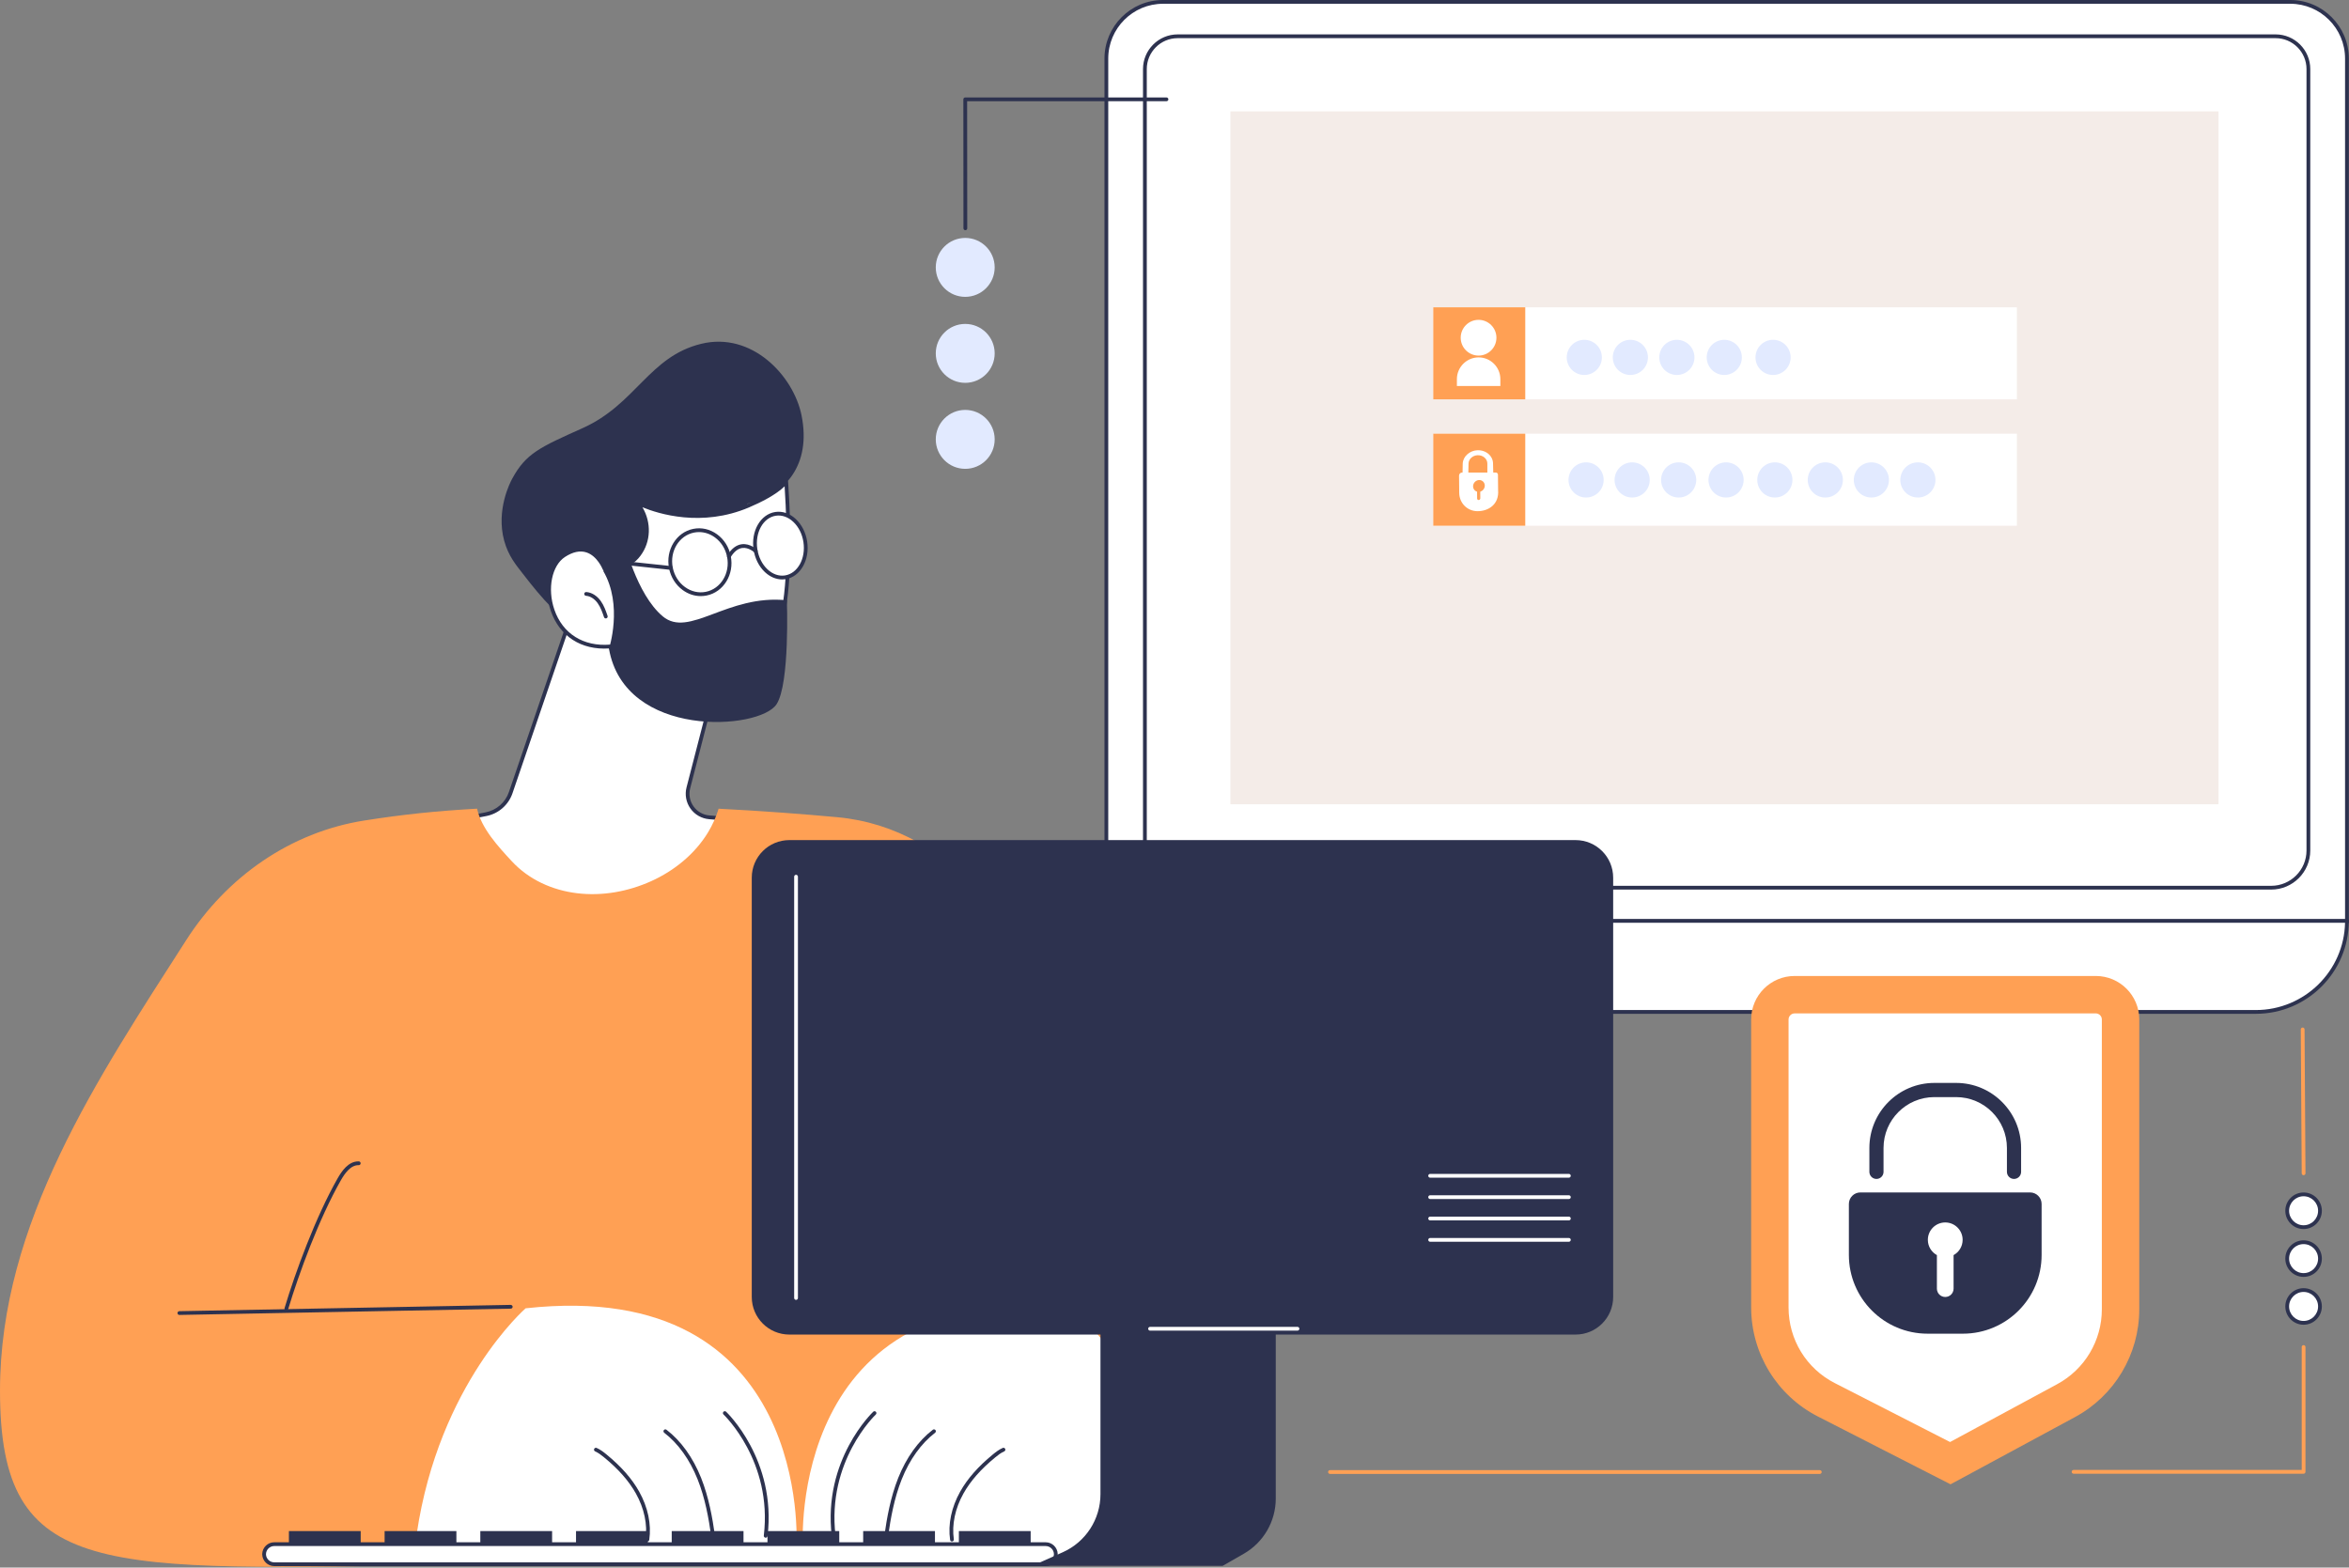 <svg width="451" height="301" viewBox="0 0 451 301" fill="none" xmlns="http://www.w3.org/2000/svg">
<rect x="0" y="0" width="451" height="301" fill="#808080" stroke="none"/>
<g clip-path="url(#clip0_2911_1901)">
<path d="M439.725 0.363H223.293C217.286 0.363 212.414 5.237 212.414 11.247V166.175C212.414 172.186 217.284 177.059 223.293 177.059H450.604V11.246C450.604 5.235 445.734 0.362 439.725 0.362V0.363Z" fill="white"/>
<path d="M450.606 177.421H223.295C217.097 177.421 212.055 172.375 212.055 166.173V11.246C212.055 5.044 217.097 0 223.295 0H439.729C445.927 0 450.969 5.046 450.969 11.246V177.057C450.969 177.258 450.807 177.419 450.608 177.419L450.606 177.421ZM223.295 0.725C217.497 0.725 212.78 5.445 212.78 11.247V166.175C212.78 171.977 217.497 176.697 223.295 176.697H450.244V11.246C450.244 5.444 445.528 0.723 439.729 0.723H223.295V0.725Z" fill="#2D324F"/>
<path d="M436.062 170.818H226.11C222.439 170.818 219.453 167.831 219.453 164.158V13.263C219.453 9.59 222.44 6.603 226.11 6.603H436.908C440.579 6.603 443.564 9.59 443.564 13.263V163.311C443.564 167.451 440.199 170.818 436.061 170.818H436.062ZM226.11 7.328C222.838 7.328 220.178 9.991 220.178 13.263V164.158C220.178 167.431 222.84 170.093 226.11 170.093H436.062C439.799 170.093 442.841 167.052 442.841 163.311V13.263C442.841 9.99 440.179 7.328 436.909 7.328H226.11Z" fill="#2D324F"/>
<path d="M433.125 194.307H185.805C176.148 194.307 168.32 186.478 168.32 176.822H450.611C450.611 186.48 442.782 194.307 433.126 194.307H433.125Z" fill="white"/>
<path d="M433.121 194.671H185.801C175.96 194.671 167.953 186.664 167.953 176.822C167.953 176.622 168.116 176.461 168.315 176.461H450.606C450.806 176.461 450.967 176.623 450.967 176.822C450.967 186.664 442.961 194.671 433.119 194.671H433.121ZM168.681 177.186C168.875 186.462 176.479 193.946 185.801 193.946H433.121C442.441 193.946 450.047 186.46 450.241 177.186H168.681Z" fill="#2D324F"/>
<path d="M425.945 154.433V21.39L236.233 21.39V154.433H425.945Z" fill="#F4ECE8"/>
<path d="M387.238 59.01H275.18V76.682H387.238V59.01Z" fill="white"/>
<path d="M292.844 59.01H275.18V76.682H292.844V59.01Z" fill="#FFA054"/>
<path d="M287.309 64.853C287.311 62.958 285.777 61.42 283.883 61.417C281.989 61.415 280.452 62.949 280.45 64.844C280.447 66.739 281.981 68.278 283.875 68.28C285.769 68.282 287.306 66.748 287.309 64.853Z" fill="white"/>
<path d="M288.064 74.119V72.8C288.064 70.505 286.187 68.626 283.891 68.626C281.596 68.626 279.719 70.505 279.719 72.8V74.119H288.064Z" fill="white"/>
<path d="M304.18 72.003C306.044 72.003 307.555 70.491 307.555 68.626C307.555 66.761 306.044 65.249 304.18 65.249C302.316 65.249 300.805 66.761 300.805 68.626C300.805 70.491 302.316 72.003 304.18 72.003Z" fill="#E2EAFF"/>
<path d="M313.024 72.003C314.888 72.003 316.399 70.491 316.399 68.626C316.399 66.761 314.888 65.249 313.024 65.249C311.16 65.249 309.648 66.761 309.648 68.626C309.648 70.491 311.16 72.003 313.024 72.003Z" fill="#E2EAFF"/>
<path d="M321.953 72.003C323.818 72.003 325.329 70.491 325.329 68.626C325.329 66.761 323.818 65.249 321.953 65.249C320.089 65.249 318.578 66.761 318.578 68.626C318.578 70.491 320.089 72.003 321.953 72.003Z" fill="#E2EAFF"/>
<path d="M331.055 72.003C332.919 72.003 334.43 70.491 334.43 68.626C334.43 66.761 332.919 65.249 331.055 65.249C329.191 65.249 327.68 66.761 327.68 68.626C327.68 70.491 329.191 72.003 331.055 72.003Z" fill="#E2EAFF"/>
<path d="M340.422 72.003C342.286 72.003 343.798 70.491 343.798 68.626C343.798 66.761 342.286 65.249 340.422 65.249C338.558 65.249 337.047 66.761 337.047 68.626C337.047 70.491 338.558 72.003 340.422 72.003Z" fill="#E2EAFF"/>
<path d="M387.238 83.278H275.18V100.951H387.238V83.278Z" fill="white"/>
<path d="M292.844 83.278H275.18V100.951H292.844V83.278Z" fill="#FFA054"/>
<path d="M304.524 95.535C306.388 95.535 307.899 94.023 307.899 92.158C307.899 90.293 306.388 88.781 304.524 88.781C302.66 88.781 301.148 90.293 301.148 92.158C301.148 94.023 302.66 95.535 304.524 95.535Z" fill="#E2EAFF"/>
<path d="M313.368 95.535C315.232 95.535 316.743 94.023 316.743 92.158C316.743 90.293 315.232 88.781 313.368 88.781C311.503 88.781 309.992 90.293 309.992 92.158C309.992 94.023 311.503 95.535 313.368 95.535Z" fill="#E2EAFF"/>
<path d="M322.297 95.535C324.161 95.535 325.673 94.023 325.673 92.158C325.673 90.293 324.161 88.781 322.297 88.781C320.433 88.781 318.922 90.293 318.922 92.158C318.922 94.023 320.433 95.535 322.297 95.535Z" fill="#E2EAFF"/>
<path d="M331.399 95.535C333.263 95.535 334.774 94.023 334.774 92.158C334.774 90.293 333.263 88.781 331.399 88.781C329.535 88.781 328.023 90.293 328.023 92.158C328.023 94.023 329.535 95.535 331.399 95.535Z" fill="#E2EAFF"/>
<path d="M340.766 95.535C342.63 95.535 344.141 94.023 344.141 92.158C344.141 90.293 342.63 88.781 340.766 88.781C338.902 88.781 337.391 90.293 337.391 92.158C337.391 94.023 338.902 95.535 340.766 95.535Z" fill="#E2EAFF"/>
<path d="M350.453 95.535C352.318 95.535 353.829 94.023 353.829 92.158C353.829 90.293 352.318 88.781 350.453 88.781C348.589 88.781 347.078 90.293 347.078 92.158C347.078 94.023 348.589 95.535 350.453 95.535Z" fill="#E2EAFF"/>
<path d="M359.297 95.535C361.161 95.535 362.672 94.023 362.672 92.158C362.672 90.293 361.161 88.781 359.297 88.781C357.433 88.781 355.922 90.293 355.922 92.158C355.922 94.023 357.433 95.535 359.297 95.535Z" fill="#E2EAFF"/>
<path d="M368.227 95.535C370.091 95.535 371.602 94.023 371.602 92.158C371.602 90.293 370.091 88.781 368.227 88.781C366.363 88.781 364.852 90.293 364.852 92.158C364.852 94.023 366.363 95.535 368.227 95.535Z" fill="#E2EAFF"/>
<path d="M281.896 91.62L281.955 89C281.981 88.153 282.737 87.456 283.686 87.413C284.732 87.365 285.596 88.125 285.567 89.057V91.732C285.559 92.017 286.724 92.1 286.729 91.839L286.66 89.11C286.706 87.61 285.366 86.386 283.632 86.456C282.198 86.514 280.881 87.647 280.838 89.016L280.789 91.663L281.896 91.619V91.62Z" fill="white"/>
<path d="M283.684 98.157C285.841 98.157 287.844 96.798 287.632 94.123L287.602 91.149C287.6 90.917 287.421 90.737 287.193 90.737H280.712C280.394 90.737 280.13 91.009 280.133 91.329L280.166 94.632C280.185 96.617 281.724 98.157 283.686 98.157H283.684Z" fill="white"/>
<path d="M283.89 96.015C284.066 96.015 284.214 95.864 284.212 95.686L284.196 93.054C284.196 92.891 284.069 92.765 283.908 92.765C283.732 92.765 283.584 92.916 283.586 93.094L283.602 95.726C283.602 95.888 283.729 96.015 283.89 96.015Z" fill="#FFA054"/>
<path d="M284.803 94.004C285.207 93.505 285.153 92.791 284.682 92.41C284.211 92.029 283.502 92.125 283.098 92.624C282.694 93.124 282.749 93.837 283.22 94.218C283.691 94.599 284.4 94.503 284.803 94.004Z" fill="#FFA054"/>
<path d="M402.382 187.407H344.569C339.957 187.407 336.219 191.147 336.219 195.762V251.051C336.219 259.884 341.166 267.973 349.026 271.992L374.498 285.017L398.395 272.107C405.996 268.002 410.732 260.056 410.732 251.415V195.762C410.732 191.147 406.994 187.407 402.382 187.407Z" fill="#FFA054"/>
<path d="M352.293 265.593C346.807 262.789 343.398 257.215 343.398 251.051V195.762C343.398 195.118 343.923 194.593 344.566 194.593H402.379C403.023 194.593 403.546 195.118 403.546 195.762V251.415C403.546 257.424 400.263 262.93 394.979 265.784L374.404 276.898L352.295 265.592L352.293 265.593Z" fill="white"/>
<path d="M389.766 228.971H357.193C355.968 228.971 354.977 229.964 354.977 231.189V240.971C354.977 249.323 361.744 256.094 370.092 256.094H376.868C385.215 256.094 391.983 249.323 391.983 240.971V231.189C391.983 229.964 390.99 228.971 389.767 228.971H389.766Z" fill="#2D324F"/>
<path d="M386.683 226.38C385.931 226.38 385.323 225.77 385.323 225.019V220.424C385.323 215.043 380.948 210.666 375.57 210.666H371.386C366.008 210.666 361.633 215.043 361.633 220.424V225.019C361.633 225.77 361.025 226.38 360.274 226.38C359.522 226.38 358.914 225.77 358.914 225.019V220.424C358.914 213.543 364.511 207.943 371.388 207.943H375.572C382.451 207.943 388.046 213.541 388.046 220.424V225.019C388.046 225.77 387.437 226.38 386.686 226.38H386.683Z" fill="#2D324F"/>
<path d="M376.819 238.075C376.819 236.23 375.324 234.734 373.48 234.734C371.635 234.734 370.141 236.23 370.141 238.075C370.141 239.339 370.843 240.439 371.878 241.006V247.444C371.878 248.329 372.595 249.046 373.48 249.046C374.364 249.046 375.081 248.329 375.081 247.444V241.006C376.117 240.439 376.819 239.339 376.819 238.075Z" fill="white"/>
<path d="M442.282 282.983H398.12C397.919 282.983 397.758 282.82 397.758 282.621C397.758 282.422 397.921 282.26 398.12 282.26H441.92V258.654C441.92 258.453 442.083 258.292 442.282 258.292C442.48 258.292 442.643 258.455 442.643 258.654V282.621C442.643 282.822 442.48 282.983 442.282 282.983Z" fill="#FFA054"/>
<path d="M442.286 235.64C444.024 235.64 445.431 234.231 445.431 232.491C445.431 230.752 444.024 229.343 442.286 229.343C440.548 229.343 439.141 230.752 439.141 232.491C439.141 234.231 440.55 235.64 442.286 235.64Z" fill="white"/>
<path d="M442.282 236.001C440.348 236.001 438.773 234.426 438.773 232.491C438.773 230.556 440.347 228.981 442.282 228.981C444.217 228.981 445.789 230.556 445.789 232.491C445.789 234.426 444.215 236.001 442.282 236.001ZM442.282 229.706C440.748 229.706 439.498 230.956 439.498 232.491C439.498 234.027 440.746 235.276 442.282 235.276C443.818 235.276 445.065 234.027 445.065 232.491C445.065 230.956 443.818 229.706 442.282 229.706Z" fill="#2D324F"/>
<path d="M442.286 244.827C444.024 244.827 445.431 243.418 445.431 241.678C445.431 239.939 444.024 238.53 442.286 238.53C440.548 238.53 439.141 239.939 439.141 241.678C439.141 243.418 440.55 244.827 442.286 244.827Z" fill="white"/>
<path d="M442.282 245.189C440.348 245.189 438.773 243.614 438.773 241.679C438.773 239.743 440.347 238.168 442.282 238.168C444.217 238.168 445.789 239.743 445.789 241.679C445.789 243.614 444.215 245.189 442.282 245.189ZM442.282 238.894C440.748 238.894 439.498 240.143 439.498 241.679C439.498 243.214 440.746 244.464 442.282 244.464C443.818 244.464 445.065 243.214 445.065 241.679C445.065 240.143 443.818 238.894 442.282 238.894Z" fill="#2D324F"/>
<path d="M442.286 254.014C444.024 254.014 445.431 252.605 445.431 250.866C445.431 249.126 444.024 247.717 442.286 247.717C440.548 247.717 439.141 249.126 439.141 250.866C439.141 252.605 440.55 254.014 442.286 254.014Z" fill="white"/>
<path d="M442.282 254.376C440.348 254.376 438.773 252.801 438.773 250.866C438.773 248.931 440.347 247.356 442.282 247.356C444.217 247.356 445.789 248.931 445.789 250.866C445.789 252.801 444.215 254.376 442.282 254.376ZM442.282 248.079C440.748 248.079 439.498 249.329 439.498 250.864C439.498 252.4 440.746 253.649 442.282 253.649C443.818 253.649 445.065 252.4 445.065 250.864C445.065 249.329 443.818 248.079 442.282 248.079Z" fill="#2D324F"/>
<path d="M442.283 225.662C442.084 225.662 441.921 225.501 441.921 225.302L441.742 197.674C441.742 197.474 441.902 197.311 442.102 197.309H442.104C442.303 197.309 442.466 197.47 442.466 197.669L442.645 225.297C442.645 225.497 442.485 225.66 442.285 225.662H442.283Z" fill="#FFA054"/>
<path d="M349.399 283.019H255.354C255.153 283.019 254.992 282.857 254.992 282.658C254.992 282.459 255.155 282.296 255.354 282.296H349.399C349.6 282.296 349.761 282.459 349.761 282.658C349.761 282.857 349.598 283.019 349.399 283.019Z" fill="#FFA054"/>
<path d="M109.414 118.965L98.047 152.212C97.32 154.336 95.515 155.911 93.311 156.34L88.25 157.325C88.25 157.325 101.408 185.901 123.583 181.115C145.759 176.327 140.881 157.325 140.881 157.325L136.19 156.945C133.382 156.718 131.457 154.012 132.16 151.283L137.433 130.852C137.433 130.852 115.946 113.525 109.413 118.966L109.414 118.965Z" fill="white"/>
<path d="M118.678 182.006C111.201 182.006 103.908 178.354 97.338 171.26C91.307 164.748 87.957 157.548 87.924 157.476C87.878 157.376 87.879 157.259 87.93 157.159C87.981 157.06 88.075 156.989 88.183 156.968L93.244 155.983C95.314 155.58 97.024 154.091 97.706 152.095L109.073 118.848C109.095 118.786 109.133 118.73 109.184 118.687C115.868 113.12 136.776 129.854 137.663 130.569C137.773 130.658 137.822 130.804 137.786 130.942L132.513 151.373C132.204 152.57 132.438 153.836 133.156 154.842C133.873 155.848 134.991 156.483 136.222 156.583L140.913 156.963C141.067 156.976 141.196 157.085 141.235 157.234C141.317 157.552 143.183 165.093 138.943 171.952C136.002 176.712 130.861 179.915 123.661 181.468C121.996 181.828 120.332 182.006 118.678 182.006ZM88.784 157.589C89.586 159.207 92.752 165.246 97.88 170.78C103.344 176.677 112.227 183.193 123.509 180.758C130.507 179.247 135.492 176.156 138.327 171.569C141.985 165.649 140.87 159.018 140.589 157.662L136.165 157.303C134.72 157.187 133.408 156.442 132.567 155.26C131.726 154.078 131.451 152.593 131.814 151.189L137.028 130.986C134.945 129.341 115.739 114.439 109.726 119.18L98.393 152.328C97.627 154.569 95.707 156.243 93.384 156.695L88.785 157.589H88.784Z" fill="#2D324F"/>
<path d="M153.891 79.748C155.832 89.34 150.629 94.946 144.172 96.549C143.944 96.605 143.714 96.656 143.49 96.706C143.352 97.181 144.339 98.629 144.123 99.098C141.583 104.656 134.316 107.361 128.213 106.807C126.444 108.701 124.139 111.338 121.696 114.672C113.892 125.319 108.353 120.532 100.244 109.99C99.164 108.586 97.609 106.795 96.8 103.823C95.197 97.921 97.97 92.607 98.324 91.954C100.969 87.058 103.632 85.9 111.859 82.21C122.096 77.618 124.596 68.466 134.627 66.02C144.388 63.638 152.358 72.174 153.892 79.752L153.891 79.748Z" fill="#2D324F"/>
<path d="M117.161 124.135C117.161 124.135 122.667 136.856 137.09 134.506C151.514 132.157 152.238 112 150.95 92.498C149.508 94.341 146.21 96.02 143.662 97.103C133.288 101.516 123.671 97.272 122.299 96.531C124.77 99.569 124.775 103.693 122.693 106.486C121.544 108.027 119.89 109.14 116.061 109.205C116.061 109.205 113.721 103.096 108.281 106.642C102.839 110.188 104.863 125.151 117.162 124.135H117.161Z" fill="white"/>
<path d="M133.651 135.156C122.675 135.156 117.723 126.105 116.939 124.515C111.599 124.865 107.422 122.176 105.746 117.284C104.267 112.965 105.292 108.156 108.081 106.34C109.774 105.237 111.366 104.913 112.809 105.381C114.874 106.052 115.972 108.127 116.296 108.839C120.056 108.727 121.456 107.542 122.401 106.271C124.471 103.494 124.313 99.582 122.016 96.761C121.908 96.626 121.908 96.436 122.018 96.301C122.128 96.168 122.317 96.13 122.468 96.214C125.212 97.692 134.342 100.674 143.519 96.771C147.026 95.28 149.563 93.683 150.664 92.276C150.757 92.158 150.913 92.11 151.057 92.153C151.2 92.197 151.302 92.326 151.312 92.475C152.606 112.084 151.937 132.456 137.148 134.865C135.92 135.065 134.756 135.156 133.651 135.156ZM117.159 123.772C117.303 123.772 117.434 123.858 117.492 123.991C117.546 124.116 123.062 136.423 137.032 134.148C151.036 131.866 151.84 112.395 150.643 93.378C148.963 95.03 146.066 96.474 143.804 97.435C134.725 101.297 126.394 98.657 123.348 97.404C125.091 100.345 124.99 104.007 122.981 106.701C121.955 108.078 120.333 109.493 116.065 109.567C115.903 109.564 115.775 109.477 115.719 109.335C115.709 109.311 114.703 106.756 112.581 106.068C111.356 105.674 109.975 105.968 108.475 106.946C105.952 108.591 105.054 113.028 106.432 117.049C108.018 121.682 112.02 124.198 117.13 123.775C117.14 123.775 117.15 123.775 117.159 123.775V123.772Z" fill="#2D324F"/>
<path d="M116.311 118.749C116.16 118.749 116.02 118.656 115.967 118.504C115.65 117.575 115.321 116.615 114.752 115.823C114.146 114.978 113.328 114.462 112.51 114.406C112.311 114.393 112.16 114.218 112.173 114.019C112.186 113.819 112.36 113.671 112.559 113.682C113.595 113.753 114.608 114.381 115.341 115.4C115.972 116.28 116.317 117.291 116.653 118.269C116.717 118.458 116.617 118.664 116.428 118.73C116.388 118.743 116.349 118.749 116.311 118.749Z" fill="#2D324F"/>
<path d="M119.799 103.859C119.799 103.859 122.148 114.065 127.235 118.342C132.322 122.616 139.633 114.054 151.078 115.269C151.078 115.269 151.678 131.274 149.093 135.23C145.832 140.225 119.954 141.933 116.922 124.57C116.922 124.57 119.676 116.214 115.82 109.64L119.799 103.859Z" fill="#2D324F"/>
<path d="M145.044 105.497C145.559 108.86 148.117 111.261 150.759 110.856C153.401 110.452 155.126 107.397 154.611 104.032C154.096 100.668 151.538 98.267 148.896 98.672C146.254 99.076 144.529 102.131 145.044 105.497Z" fill="white"/>
<path d="M150.173 111.262C148.999 111.262 147.842 110.774 146.858 109.853C145.721 108.785 144.95 107.257 144.688 105.551C144.144 101.995 146.008 98.748 148.843 98.314C150.234 98.101 151.638 98.585 152.8 99.675C153.938 100.742 154.709 102.271 154.97 103.977C155.515 107.534 153.65 110.781 150.816 111.215C150.602 111.248 150.387 111.264 150.171 111.264L150.173 111.262ZM145.405 105.441C145.642 106.988 146.334 108.367 147.355 109.324C148.351 110.258 149.542 110.674 150.707 110.496C153.147 110.123 154.738 107.247 154.255 104.086C154.018 102.539 153.326 101.159 152.305 100.203C151.309 99.267 150.117 98.851 148.953 99.03C146.513 99.403 144.922 102.281 145.405 105.441Z" fill="#2D324F"/>
<path d="M134.544 114.463C133.324 114.463 132.124 114.067 131.079 113.304C129.725 112.318 128.795 110.837 128.456 109.133C127.754 105.605 129.842 102.205 133.109 101.554C134.697 101.235 136.322 101.61 137.683 102.603C139.036 103.589 139.966 105.071 140.305 106.774C141.007 110.302 138.919 113.702 135.652 114.353C135.284 114.427 134.913 114.463 134.544 114.463ZM134.214 102.171C133.893 102.171 133.569 102.202 133.25 102.266C130.375 102.838 128.543 105.855 129.166 108.992C129.469 110.518 130.299 111.841 131.506 112.719C132.703 113.59 134.125 113.919 135.513 113.643C138.388 113.071 140.22 110.054 139.597 106.917C139.294 105.391 138.462 104.068 137.257 103.19C136.338 102.519 135.284 102.171 134.215 102.171H134.214Z" fill="#2D324F"/>
<path d="M139.947 107.208C139.883 107.208 139.819 107.191 139.761 107.157C139.59 107.053 139.534 106.831 139.638 106.66C140.414 105.368 141.35 104.643 142.417 104.503C144.024 104.298 145.295 105.511 145.348 105.562C145.491 105.702 145.494 105.93 145.356 106.075C145.216 106.218 144.988 106.221 144.845 106.083C144.835 106.074 143.763 105.057 142.505 105.224C141.67 105.334 140.914 105.944 140.259 107.034C140.192 107.147 140.072 107.21 139.949 107.21L139.947 107.208Z" fill="#2D324F"/>
<path d="M128.81 109.424C128.797 109.424 128.784 109.424 128.771 109.423L118.426 108.314C118.227 108.293 118.082 108.114 118.104 107.915C118.125 107.716 118.299 107.57 118.503 107.593L128.848 108.701C129.047 108.722 129.191 108.901 129.17 109.1C129.15 109.286 128.992 109.424 128.81 109.424Z" fill="#2D324F"/>
<path d="M188.37 172.437C181.81 163.572 171.785 157.938 160.807 156.925C154.555 156.348 146.716 155.735 137.971 155.288C137.489 156.863 136.817 158.387 135.944 159.825C133.41 163.998 129.439 167.211 125.017 169.205C120.591 171.199 115.637 172.104 110.802 171.518C106.065 170.946 101.561 168.929 98.287 165.401C95.619 162.525 92.418 159.049 91.599 155.28C83.666 155.728 77.415 156.386 69.969 157.553C55.759 159.779 43.522 168.39 35.761 180.507C18.828 206.937 0 234.841 0 267.03C0 303.628 19.369 301.436 87.818 300.45C163.066 299.365 173.437 300.45 173.437 300.45L187.435 300.585H198.424L227.709 300.545C227.709 300.545 211.144 203.21 188.37 172.437Z" fill="#FFA054"/>
<path d="M80.012 294.5C79.366 298.867 87.677 298.855 87.677 298.855H114.323L152.915 296.754C152.915 296.754 156.071 245.146 100.919 251.221C100.919 251.221 84.275 265.707 80.012 294.5Z" fill="white"/>
<path d="M124.298 295.991C124.28 295.991 124.264 295.991 124.246 295.988C124.047 295.96 123.91 295.776 123.94 295.577C124.351 292.76 123.69 289.632 122.082 286.766C120.734 284.366 118.743 282.103 115.992 279.849C115.468 279.419 114.902 278.976 114.264 278.697C114.08 278.616 113.998 278.403 114.077 278.22C114.157 278.036 114.371 277.952 114.554 278.033C115.275 278.348 115.887 278.825 116.451 279.289C119.272 281.6 121.321 283.93 122.713 286.411C124.4 289.415 125.089 292.708 124.657 295.68C124.63 295.861 124.476 295.991 124.298 295.991Z" fill="#2D324F"/>
<path d="M136.906 295.268C136.728 295.268 136.574 295.138 136.548 294.957C136.074 291.616 135.393 287.708 133.935 284.052C132.426 280.269 130.21 277.178 127.525 275.116C127.365 274.994 127.336 274.767 127.459 274.608C127.581 274.449 127.809 274.419 127.967 274.542C130.754 276.684 133.051 279.881 134.609 283.785C136.095 287.512 136.786 291.473 137.266 294.857C137.294 295.056 137.156 295.238 136.959 295.266C136.942 295.268 136.924 295.269 136.908 295.269L136.906 295.268Z" fill="#2D324F"/>
<path d="M147.008 295.268C146.993 295.268 146.978 295.268 146.965 295.264C146.766 295.241 146.625 295.061 146.648 294.862C148.349 280.597 139.006 271.698 138.912 271.609C138.766 271.473 138.758 271.244 138.894 271.096C139.031 270.95 139.259 270.942 139.407 271.078C139.504 271.169 149.115 280.305 147.369 294.947C147.348 295.131 147.19 295.266 147.009 295.266L147.008 295.268Z" fill="#2D324F"/>
<path d="M34.44 252.496C34.243 252.496 34.081 252.339 34.078 252.141C34.075 251.941 34.234 251.776 34.433 251.771L98.055 250.563C98.252 250.574 98.42 250.719 98.425 250.918C98.428 251.119 98.269 251.283 98.07 251.288L34.448 252.496H34.441H34.44Z" fill="#2D324F"/>
<path d="M54.981 251.648C54.947 251.648 54.912 251.643 54.876 251.633C54.684 251.576 54.575 251.374 54.633 251.183C56.689 244.33 60.594 233.691 64.828 226.255C65.625 224.854 66.899 223.008 68.793 223.008C68.826 223.008 68.857 223.008 68.89 223.01C69.091 223.016 69.247 223.184 69.24 223.385C69.234 223.585 69.068 223.751 68.865 223.735C67.312 223.694 66.176 225.354 65.457 226.615C61.253 233.999 57.373 244.577 55.328 251.392C55.28 251.55 55.137 251.65 54.981 251.65V251.648Z" fill="#2D324F"/>
<path d="M227.053 294.5C227.699 298.867 219.388 298.855 219.388 298.855H192.742L154.15 296.754C154.15 296.754 150.994 245.146 206.147 251.221C206.147 251.221 222.79 265.707 227.053 294.5Z" fill="white"/>
<path d="M182.774 295.991C182.596 295.991 182.442 295.861 182.416 295.68C181.982 292.706 182.672 289.415 184.359 286.411C185.752 283.93 187.8 281.6 190.621 279.289C191.185 278.827 191.795 278.35 192.519 278.033C192.703 277.95 192.916 278.036 192.995 278.218C193.076 278.402 192.992 278.616 192.808 278.695C192.17 278.975 191.604 279.417 191.08 279.848C188.329 282.102 186.338 284.364 184.99 286.764C183.382 289.63 182.723 292.759 183.132 295.575C183.162 295.774 183.024 295.958 182.827 295.986C182.809 295.989 182.792 295.989 182.774 295.989V295.991Z" fill="#2D324F"/>
<path d="M170.159 295.268C170.142 295.268 170.124 295.268 170.108 295.264C169.909 295.236 169.773 295.052 169.801 294.855C170.281 291.473 170.971 287.512 172.457 283.784C174.014 279.879 176.311 276.683 179.1 274.541C179.257 274.419 179.486 274.448 179.608 274.606C179.729 274.766 179.7 274.993 179.542 275.114C176.857 277.176 174.641 280.267 173.131 284.05C171.673 287.706 170.992 291.614 170.519 294.955C170.493 295.136 170.338 295.266 170.161 295.266L170.159 295.268Z" fill="#2D324F"/>
<path d="M160.056 295.268C159.876 295.268 159.719 295.133 159.696 294.949C157.95 280.308 167.56 271.17 167.659 271.08C167.805 270.943 168.034 270.951 168.172 271.098C168.308 271.244 168.3 271.473 168.154 271.611C168.06 271.699 158.717 280.599 160.418 294.863C160.441 295.062 160.3 295.243 160.101 295.266C160.086 295.268 160.071 295.269 160.058 295.269L160.056 295.268Z" fill="#2D324F"/>
<path d="M272.624 252.496H272.617L208.996 251.288C208.795 251.285 208.636 251.119 208.641 250.918C208.644 250.721 208.807 250.563 209.002 250.563H209.009L272.631 251.771C272.831 251.775 272.991 251.941 272.986 252.141C272.982 252.339 272.82 252.496 272.624 252.496Z" fill="#2D324F"/>
<path d="M252.081 251.648C251.925 251.648 251.782 251.546 251.734 251.39C249.689 244.575 245.808 233.997 241.604 226.614C240.885 225.352 239.746 223.692 238.195 223.733C238 223.751 237.827 223.583 237.821 223.383C237.814 223.182 237.97 223.015 238.171 223.008C240.119 222.947 241.421 224.83 242.233 226.253C246.467 233.69 250.372 244.33 252.428 251.181C252.486 251.372 252.377 251.574 252.185 251.632C252.15 251.642 252.114 251.646 252.08 251.646L252.081 251.648Z" fill="#2D324F"/>
<path d="M200.763 300.363H52.656C51.578 300.363 50.703 299.488 50.703 298.408V298.46C50.703 297.382 51.578 296.506 52.656 296.506H200.763C201.841 296.506 202.716 297.38 202.716 298.46V298.408C202.716 299.486 201.841 300.363 200.763 300.363Z" fill="white"/>
<path d="M200.764 300.726H52.657C51.409 300.726 50.388 299.733 50.344 298.497C50.344 298.485 50.344 298.474 50.344 298.462V298.409C50.344 298.398 50.344 298.386 50.344 298.375C50.39 297.139 51.409 296.146 52.657 296.146H200.764C202.011 296.146 203.032 297.139 203.077 298.375C203.077 298.386 203.077 298.398 203.077 298.409V298.462C203.077 298.474 203.077 298.485 203.077 298.497C203.031 299.733 202.011 300.726 200.764 300.726ZM51.066 298.436C51.079 299.301 51.787 300.001 52.655 300.001H200.762C201.63 300.001 202.339 299.301 202.352 298.436C202.339 297.571 201.63 296.871 200.762 296.871H52.657C51.789 296.871 51.08 297.571 51.067 298.436H51.066Z" fill="#2D324F"/>
<path d="M197.884 293.997H184.102V296.361H197.884V293.997Z" fill="#2D324F"/>
<path d="M179.509 293.997H165.727V296.361H179.509V293.997Z" fill="#2D324F"/>
<path d="M161.134 293.997H147.352V296.361H161.134V293.997Z" fill="#2D324F"/>
<path d="M142.751 293.997H128.969V296.361H142.751V293.997Z" fill="#2D324F"/>
<path d="M124.376 293.997H110.594V296.361H124.376V293.997Z" fill="#2D324F"/>
<path d="M106.001 293.997H92.219V296.361H106.001V293.997Z" fill="#2D324F"/>
<path d="M87.626 293.997H73.844V296.361H87.626V293.997Z" fill="#2D324F"/>
<path d="M69.251 293.997H55.469V296.361H69.251V293.997Z" fill="#2D324F"/>
<path d="M244.943 255.553V287.752C244.943 292.134 242.597 296.18 238.796 298.355L234.727 300.683H198.172L204.046 298.064C208.449 296.101 211.287 291.731 211.287 286.907V255.551H244.945L244.943 255.553Z" fill="#2D324F"/>
<path d="M302.506 161.315H151.554C147.567 161.315 144.336 164.546 144.336 168.533V249.045C144.336 253.032 147.567 256.263 151.554 256.263H302.506C306.492 256.263 309.724 253.032 309.724 249.045V168.533C309.724 164.546 306.492 161.315 302.506 161.315Z" fill="#2D324F"/>
<path d="M249.112 255.508H220.807C220.606 255.508 220.445 255.346 220.445 255.147C220.445 254.948 220.608 254.785 220.807 254.785H249.112C249.312 254.785 249.473 254.948 249.473 255.147C249.473 255.346 249.311 255.508 249.112 255.508Z" fill="white"/>
<path d="M152.838 249.601C152.638 249.601 152.477 249.438 152.477 249.24V168.342C152.477 168.141 152.639 167.98 152.838 167.98C153.037 167.98 153.2 168.143 153.2 168.342V249.24C153.2 249.44 153.037 249.601 152.838 249.601Z" fill="white"/>
<path d="M301.22 226.137H274.58C274.38 226.137 274.219 225.974 274.219 225.775C274.219 225.576 274.382 225.413 274.58 225.413H301.22C301.42 225.413 301.581 225.576 301.581 225.775C301.581 225.974 301.419 226.137 301.22 226.137Z" fill="white"/>
<path d="M301.22 230.239H274.58C274.38 230.239 274.219 230.076 274.219 229.877C274.219 229.678 274.382 229.515 274.58 229.515H301.22C301.42 229.515 301.581 229.678 301.581 229.877C301.581 230.076 301.419 230.239 301.22 230.239Z" fill="white"/>
<path d="M301.22 234.341H274.58C274.38 234.341 274.219 234.178 274.219 233.979C274.219 233.78 274.382 233.617 274.58 233.617H301.22C301.42 233.617 301.581 233.78 301.581 233.979C301.581 234.178 301.419 234.341 301.22 234.341Z" fill="white"/>
<path d="M301.22 238.441H274.58C274.38 238.441 274.219 238.278 274.219 238.079C274.219 237.881 274.382 237.718 274.58 237.718H301.22C301.42 237.718 301.581 237.881 301.581 238.079C301.581 238.278 301.419 238.441 301.22 238.441Z" fill="white"/>
<path d="M185.342 44.203C185.142 44.203 184.981 44.04 184.981 43.841L184.961 19.075C184.961 18.978 184.999 18.886 185.066 18.818C185.134 18.751 185.227 18.711 185.323 18.711H223.959C224.159 18.711 224.321 18.874 224.321 19.073C224.321 19.272 224.158 19.435 223.959 19.435H185.686L185.706 43.84C185.706 44.04 185.545 44.203 185.344 44.203H185.342Z" fill="#2D324F"/>
<path d="M185.32 57.002C188.443 57.002 190.975 54.469 190.975 51.345C190.975 48.221 188.443 45.688 185.32 45.688C182.196 45.688 179.664 48.221 179.664 51.345C179.664 54.469 182.196 57.002 185.32 57.002Z" fill="#E2EAFF"/>
<path d="M185.32 73.514C188.443 73.514 190.975 70.981 190.975 67.857C190.975 64.732 188.443 62.2 185.32 62.2C182.196 62.2 179.664 64.732 179.664 67.857C179.664 70.981 182.196 73.514 185.32 73.514Z" fill="#E2EAFF"/>
<path d="M185.32 90.026C188.443 90.026 190.975 87.493 190.975 84.368C190.975 81.244 188.443 78.711 185.32 78.711C182.196 78.711 179.664 81.244 179.664 84.368C179.664 87.493 182.196 90.026 185.32 90.026Z" fill="#E2EAFF"/>
</g>
<defs>
<clipPath id="clip0_2911_1901">
<rect width="450.97" height="300.869" fill="white"/>
</clipPath>
</defs>
</svg>

